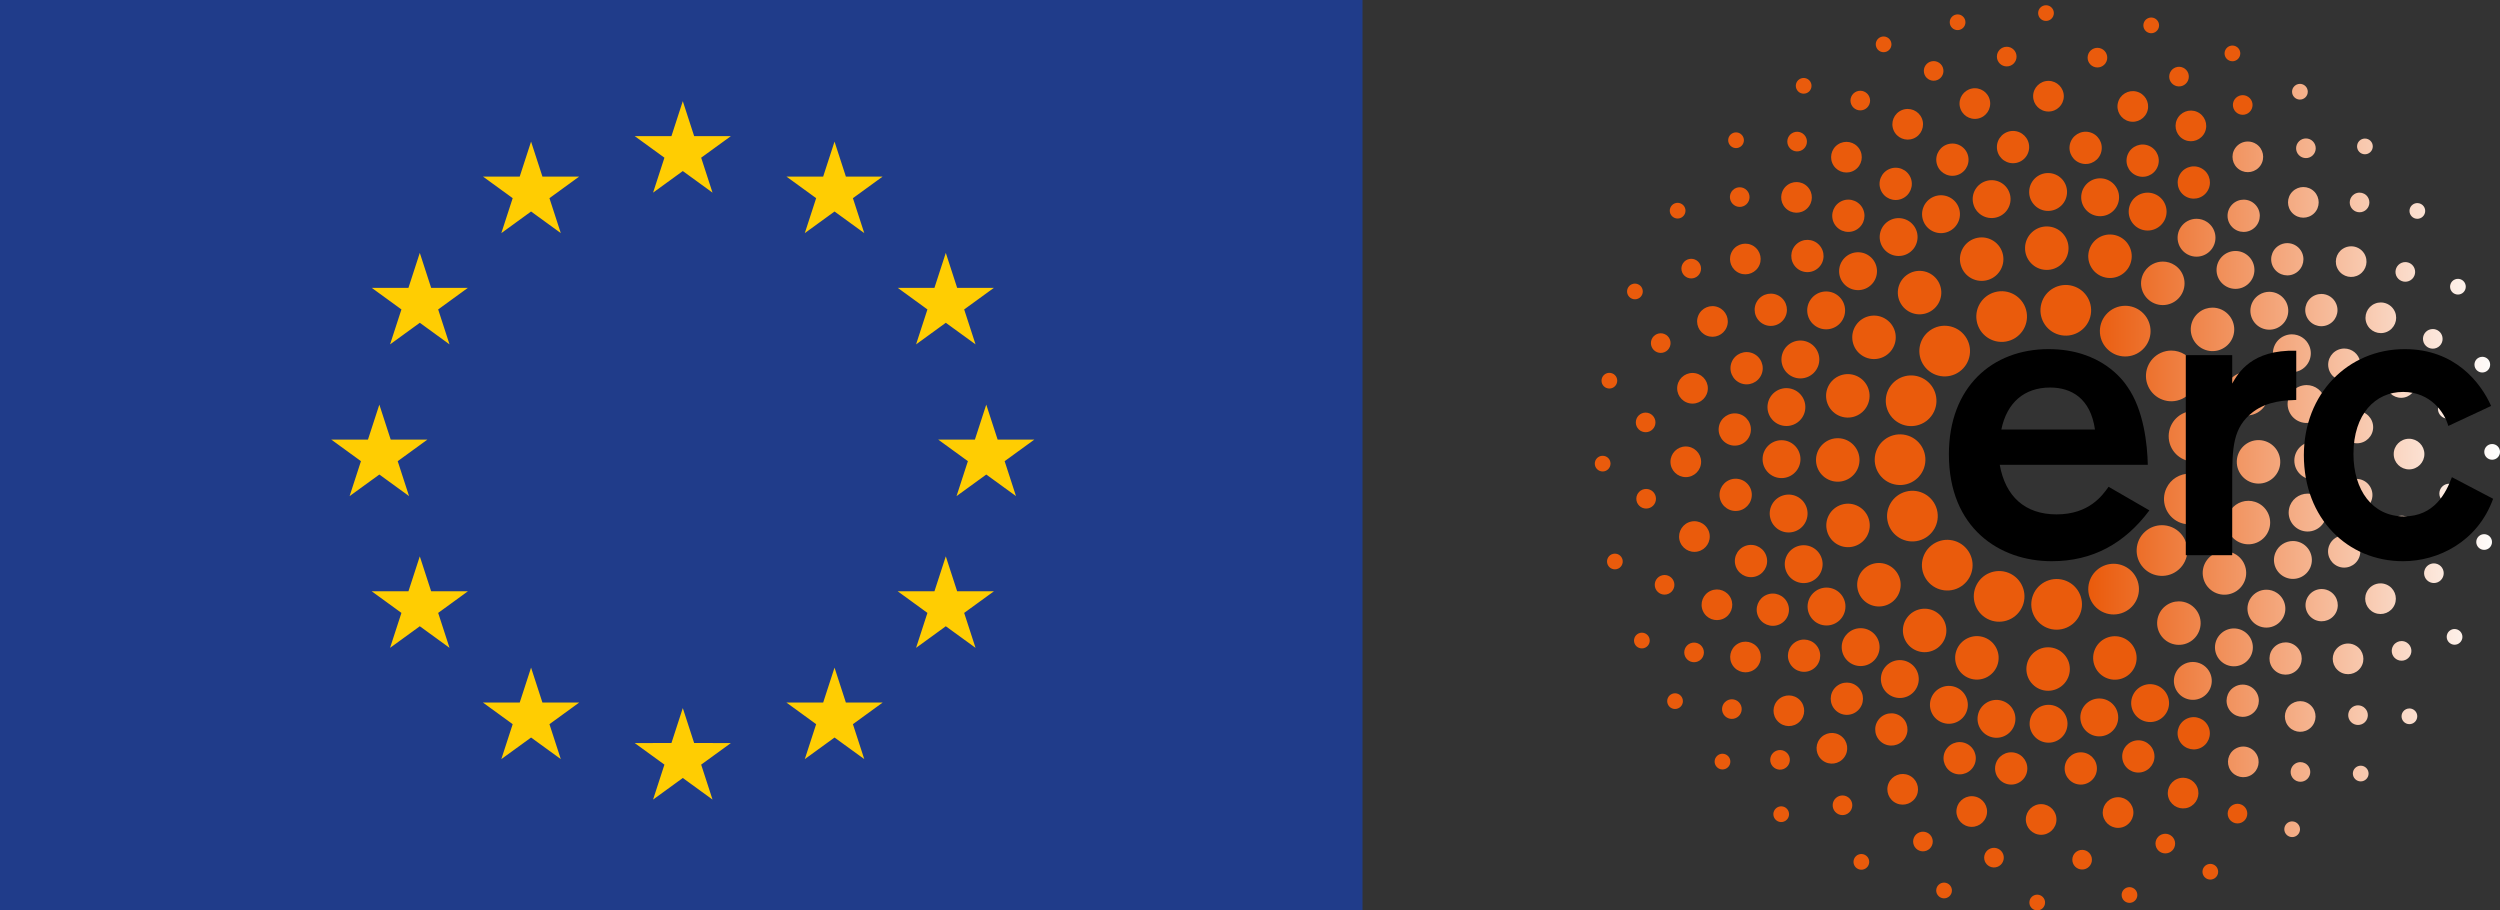 <?xml version="1.0" encoding="utf-8"?>
<!-- Generator: Adobe Illustrator 25.1.0, SVG Export Plug-In . SVG Version: 6.00 Build 0)  -->
<svg version="1.1" id="Layer_1" xmlns="http://www.w3.org/2000/svg" xmlns:xlink="http://www.w3.org/1999/xlink" x="0px" y="0px"
	 viewBox="0 0 624.981 227.591" style="enable-background:new 0 0 624.981 227.591;" xml:space="preserve">
<rect x="0" y="0" width="624.981" height="227.591" fill="#333333" stroke="none"/>
<style type="text/css">
	.Drop_x0020_Shadow{fill:none;}
	.Round_x0020_Corners_x0020_2_x0020_pt{fill:#FFFFFF;stroke:#000000;stroke-miterlimit:10;}
	.Live_x0020_Reflect_x0020_X{fill:none;}
	.Bevel_x0020_Soft{fill:url(#SVGID_1_);}
	.Dusk{fill:#FFFFFF;}
	.Foliage_GS{fill:#FFDD00;}
	.Pompadour_GS{fill-rule:evenodd;clip-rule:evenodd;fill:#51AEE2;}
	.st0{fill:#203C8A;}
	.st1{fill:#FFCD02;}
	.st2{clip-path:url(#SVGID_3_);fill:none;stroke:#EA5B0C;stroke-width:1.35;}
	.st3{clip-path:url(#SVGID_5_);fill:url(#SVGID_6_);}
	.st4{clip-path:url(#SVGID_8_);fill:#EA5B0C;}
	.st5{clip-path:url(#SVGID_8_);}
	.st6{clip-path:url(#SVGID_10_);}
	.st7{clip-path:url(#SVGID_12_);}
	.st8{clip-path:url(#SVGID_14_);}
	.st9{clip-path:url(#SVGID_16_);}
	.st10{clip-path:url(#SVGID_18_);}
	.st11{clip-path:url(#SVGID_20_);}
	.st12{clip-path:url(#SVGID_22_);fill:url(#SVGID_23_);}
	.st13{fill:#EA5B0C;}
	.st14{fill:none;stroke:#EA5B0C;stroke-width:1.35;}
	.st15{clip-path:url(#SVGID_25_);fill:url(#SVGID_26_);}
</style>
<linearGradient id="SVGID_1_" gradientUnits="userSpaceOnUse" x1="-72" y1="-560.166" x2="-71.293" y2="-559.458">
	<stop  offset="0" style="stop-color:#E6E6EB"/>
	<stop  offset="0.174" style="stop-color:#E2E2E6"/>
	<stop  offset="0.352" style="stop-color:#D5D4D8"/>
	<stop  offset="0.532" style="stop-color:#C0BFC2"/>
	<stop  offset="0.714" style="stop-color:#A4A2A4"/>
	<stop  offset="0.895" style="stop-color:#828282"/>
	<stop  offset="1" style="stop-color:#6B6E6E"/>
</linearGradient>
<g>
	<g>
		<rect class="st0" width="340.618" height="227.591"/>
		<polygon class="st1" points="236.442,139.085 239.28,147.819 248.468,147.819 241.035,153.221 243.877,161.959 
			236.442,156.559 229.011,161.959 231.849,153.221 224.419,147.819 233.604,147.819 		"/>
		<polygon class="st1" points="104.946,139.085 107.784,147.819 116.969,147.819 109.539,153.221 112.377,161.959 
			104.946,156.559 97.511,161.959 100.353,153.221 92.92,147.819 102.108,147.819 		"/>
		<polygon class="st1" points="104.946,63.218 107.784,71.957 116.969,71.957 109.539,77.358 112.377,86.093 
			104.946,80.692 97.511,86.093 100.353,77.358 92.92,71.957 102.108,71.957 		"/>
		<polygon class="st1" points="236.442,63.218 239.28,71.957 248.468,71.957 241.035,77.358 243.877,86.093 
			236.442,80.692 229.011,86.093 231.849,77.358 224.419,71.957 233.604,71.957 		"/>
		<polygon class="st1" points="132.763,166.902 135.601,175.636 144.786,175.636 137.356,181.038 140.194,189.772 
			132.763,184.376 125.329,189.772 128.167,181.038 120.736,175.636 129.925,175.636 		"/>
		<polygon class="st1" points="208.625,166.902 211.463,175.636 220.652,175.636 213.221,181.038 216.059,189.772 
			208.625,184.376 201.195,189.772 204.032,181.038 196.602,175.636 205.787,175.636 		"/>
		<polygon class="st1" points="132.763,35.401 135.601,44.141 144.786,44.141 137.356,49.541 140.194,58.276 
			132.763,52.875 125.329,58.276 128.167,49.541 120.736,44.141 129.925,44.141 		"/>
		<polygon class="st1" points="208.625,35.401 211.463,44.141 220.652,44.141 213.221,49.541 216.059,58.276 
			208.625,52.875 201.195,58.276 204.032,49.541 196.602,44.141 205.787,44.141 		"/>
		<polygon class="st1" points="246.556,101.154 249.398,109.889 258.584,109.889 251.153,115.289 253.991,124.025 
			246.556,118.628 239.127,124.025 241.964,115.289 234.534,109.889 243.718,109.889 		"/>
		<polygon class="st1" points="94.832,101.154 97.67,109.889 106.854,109.889 99.424,115.289 102.261,124.025 
			94.832,118.628 87.397,124.025 90.235,115.289 82.804,109.889 91.99,109.889 		"/>
		<polygon class="st1" points="170.694,177.015 173.532,185.75 182.72,185.755 175.287,191.151 
			178.125,199.89 170.694,194.489 163.264,199.89 166.101,191.151 158.668,185.755 167.856,185.75 		"/>
		<polygon class="st1" points="170.694,25.288 173.532,34.026 182.72,34.026 175.287,39.424 178.125,48.162 
			170.694,42.762 163.264,48.162 166.101,39.424 158.668,34.026 167.856,34.026 		"/>
	</g>
	<g>
		<g>
			<defs>
				<path id="SVGID_21_" d="M571.943,205.659c-0.902,0.594-1.16,1.815-0.561,2.722
					c0.594,0.905,1.81,1.161,2.71,0.567c0.921-0.595,1.165-1.811,0.569-2.717
					c-0.37-0.578-0.998-0.89-1.641-0.89C572.65,205.34,572.276,205.444,571.943,205.659
					 M588.78,191.984c-0.776,0.761-0.776,2.001-0.015,2.776c0.755,0.77,2.007,0.78,2.778,0.019
					c0.777-0.759,0.777-2.001,0.02-2.775c-0.382-0.391-0.89-0.587-1.399-0.587
					C589.666,191.417,589.165,191.606,588.78,191.984 M573.758,190.921
					c-1.14,0.743-1.458,2.263-0.719,3.401c0.738,1.136,2.259,1.456,3.395,0.716
					c1.135-0.74,1.458-2.26,0.718-3.393c-0.472-0.726-1.261-1.118-2.064-1.118
					C574.63,190.526,574.168,190.655,573.758,190.921 M558.737,187.232
					c-1.777,1.136-2.296,3.507-1.156,5.302c1.136,1.772,3.507,2.295,5.289,1.159
					c1.786-1.142,2.312-3.513,1.163-5.293c-0.731-1.146-1.972-1.771-3.237-1.771
					C560.09,186.628,559.375,186.824,558.737,187.232 M600.736,177.919
					c-0.631,0.885-0.43,2.111,0.447,2.746c0.882,0.629,2.113,0.431,2.745-0.449
					c0.63-0.88,0.436-2.111-0.448-2.739c-0.35-0.25-0.751-0.37-1.147-0.37
					C601.722,177.107,601.122,177.389,600.736,177.919 M587.77,177.028
					c-0.971,0.958-0.979,2.516-0.032,3.477c0.952,0.965,2.51,0.976,3.477,0.027
					c0.966-0.957,0.975-2.509,0.017-3.471c-0.477-0.49-1.11-0.735-1.744-0.735
					C588.87,176.325,588.249,176.56,587.77,177.028 M572.362,176.361
					c-1.517,1.477-1.549,3.9-0.079,5.425c1.475,1.513,3.903,1.55,5.422,0.084
					c1.521-1.479,1.556-3.904,0.08-5.425c-0.754-0.775-1.753-1.164-2.753-1.164
					C574.071,175.282,573.109,175.641,572.362,176.361 M558.465,171.794
					c-1.873,1.208-2.4,3.711-1.192,5.579c1.203,1.868,3.706,2.4,5.577,1.191
					c1.868-1.21,2.405-3.706,1.193-5.58c-0.776-1.191-2.07-1.841-3.392-1.841
					C559.9,171.143,559.142,171.353,558.465,171.794 M545.641,166.229
					c-2.211,1.408-2.849,4.336-1.44,6.539c1.411,2.206,4.341,2.847,6.545,1.444
					c2.2-1.414,2.843-4.343,1.436-6.548c-0.906-1.41-2.435-2.181-3.996-2.181
					C547.314,165.484,546.431,165.724,545.641,166.229 M583.821,162.569
					c-1.185,1.753-0.72,4.13,1.039,5.321c1.752,1.181,4.129,0.715,5.319-1.037
					c1.18-1.758,0.712-4.14-1.042-5.318c-0.657-0.447-1.4-0.659-2.139-0.659
					C585.768,160.875,584.558,161.469,583.821,162.569 M568.588,161.723
					c-1.609,1.547-1.656,4.103-0.108,5.707c1.551,1.599,4.104,1.645,5.705,0.099
					c1.602-1.547,1.646-4.1,0.099-5.705c-0.792-0.821-1.845-1.232-2.898-1.232
					C570.379,160.592,569.37,160.968,568.588,161.723 M598.346,161.326
					c-0.768,1.127-0.482,2.655,0.635,3.416c1.124,0.764,2.659,0.479,3.419-0.64
					c0.772-1.119,0.481-2.649-0.643-3.414c-0.422-0.291-0.904-0.43-1.38-0.43
					C599.593,160.258,598.823,160.632,598.346,161.326 M611.825,158.416
					c-0.44,0.993,0.015,2.153,1.005,2.593c0.987,0.445,2.143-0.008,2.585-0.996
					c0.445-0.995-0.008-2.153-0.998-2.594c-0.26-0.115-0.53-0.169-0.796-0.169
					C612.867,157.25,612.149,157.685,611.825,158.416 M555.133,158.473
					c-1.864,1.842-1.876,4.838-0.037,6.697c1.839,1.857,4.834,1.871,6.693,0.034
					c1.863-1.84,1.883-4.833,0.039-6.697c-0.926-0.936-2.147-1.404-3.367-1.405
					C557.258,157.102,556.054,157.559,555.133,158.473 M541.328,151.507
					c-2.35,1.86-2.756,5.281-0.892,7.637c1.864,2.355,5.287,2.753,7.638,0.894
					c2.358-1.863,2.754-5.28,0.896-7.638c-1.076-1.356-2.666-2.065-4.271-2.065
					C543.517,150.336,542.329,150.718,541.328,151.507 M562.678,149.482
					c-1.48,2.16-0.929,5.106,1.225,6.584c2.167,1.48,5.105,0.925,6.587-1.232
					c1.486-2.158,0.923-5.104-1.231-6.584c-0.819-0.56-1.75-0.829-2.671-0.829
					C565.077,147.42,563.594,148.142,562.678,149.482 M577.062,149.016
					c-1.255,1.845-0.774,4.351,1.072,5.605c1.835,1.25,4.342,0.768,5.603-1.074
					c1.246-1.841,0.767-4.349-1.072-5.601c-0.694-0.471-1.483-0.697-2.262-0.697
					C579.11,147.248,577.842,147.867,577.062,149.016 M591.587,148.163
					c-0.827,1.946,0.073,4.193,2.022,5.03c1.951,0.828,4.191-0.074,5.028-2.017
					c0.826-1.952-0.07-4.202-2.023-5.031c-0.491-0.21-1.003-0.31-1.506-0.31
					C593.621,145.834,592.204,146.706,591.587,148.163 M526.442,141.243
					c-3.333,1.076-5.162,4.646-4.086,7.979c1.073,3.328,4.645,5.157,7.967,4.085
					c3.337-1.074,5.166-4.646,4.095-7.971c-0.868-2.69-3.356-4.399-6.033-4.399
					C527.743,140.937,527.089,141.036,526.442,141.243 M606.188,142.363
					c-0.515,1.255,0.077,2.69,1.333,3.207c1.256,0.515,2.686-0.08,3.205-1.337
					c0.519-1.251-0.08-2.686-1.334-3.203c-0.306-0.127-0.624-0.187-0.937-0.187
					C607.49,140.843,606.577,141.415,606.188,142.363 M551.546,140.255
					c-1.645,2.513-0.942,5.884,1.566,7.531c2.514,1.643,5.884,0.94,7.528-1.574
					c1.645-2.509,0.946-5.874-1.565-7.522c-0.919-0.603-1.954-0.89-2.976-0.89
					C554.325,137.799,552.587,138.664,551.546,140.255 M568.834,138.179
					c-1.005,2.423,0.153,5.19,2.573,6.183c2.416,1.001,5.185-0.151,6.187-2.569
					c0.99-2.419-0.159-5.186-2.573-6.183c-0.592-0.244-1.205-0.359-1.808-0.359
					C571.35,135.25,569.588,136.354,568.834,138.179 M582.329,136.256
					c-0.889,2.04,0.054,4.418,2.096,5.308c2.034,0.887,4.413-0.051,5.302-2.094
					c0.884-2.042-0.043-4.422-2.09-5.306c-0.524-0.228-1.07-0.336-1.607-0.336
					C584.47,133.829,582.984,134.736,582.329,136.256 M619.082,135.122
					c-0.203,1.066,0.492,2.094,1.555,2.305c1.062,0.21,2.099-0.485,2.309-1.55
					c0.211-1.061-0.487-2.092-1.55-2.304c-0.128-0.024-0.256-0.037-0.379-0.037
					C620.096,133.536,619.272,134.187,619.082,135.122 M536.233,132.922
					c-2.596,2.345-2.801,6.356-0.458,8.953c2.342,2.598,6.35,2.806,8.945,0.46
					c2.605-2.347,2.807-6.353,0.466-8.944c-1.254-1.39-2.98-2.096-4.713-2.096
					C538.961,131.296,537.446,131.832,536.233,132.922 M596.626,131.969
					c-0.437,2.068,0.885,4.099,2.967,4.536c2.066,0.433,4.1-0.892,4.538-2.959
					c0.427-2.073-0.888-4.105-2.963-4.54c-0.266-0.055-0.532-0.082-0.794-0.082
					C598.595,128.923,597.007,130.159,596.626,131.969 M556.916,128.953
					c-0.926,2.855,0.628,5.924,3.49,6.851c2.854,0.93,5.92-0.632,6.849-3.485
					c0.932-2.858-0.634-5.924-3.486-6.853c-0.56-0.183-1.128-0.268-1.687-0.268
					C559.791,125.196,557.662,126.656,556.916,128.953 M572.248,127.178
					c-0.533,2.564,1.111,5.07,3.673,5.599c2.561,0.533,5.066-1.113,5.601-3.675
					c0.528-2.561-1.111-5.065-3.677-5.599c-0.324-0.068-0.647-0.1-0.966-0.1
					C574.681,123.403,572.707,124.942,572.248,127.178 M609.859,122.92
					c-0.261,1.337,0.617,2.619,1.955,2.874c1.329,0.257,2.612-0.619,2.868-1.947
					c0.26-1.333-0.617-2.619-1.95-2.874c-0.157-0.031-0.315-0.045-0.47-0.045
					C611.111,120.927,610.087,121.746,609.859,122.92 M585.131,122.847
					c-0.503,2.171,0.862,4.333,3.036,4.831c2.167,0.496,4.327-0.865,4.825-3.033
					c0.496-2.17-0.861-4.334-3.032-4.829c-0.304-0.071-0.609-0.104-0.909-0.104
					C587.214,119.712,585.558,120.976,585.131,122.847 M541.586,122.051
					c-1.493,3.164-0.124,6.941,3.032,8.431c3.172,1.487,6.944,0.131,8.43-3.038
					c1.488-3.168,0.132-6.945-3.037-8.429c-0.871-0.41-1.789-0.604-2.692-0.604
					C544.94,118.411,542.66,119.757,541.586,122.051 M622.997,111.003
					c-1.089,0.009-1.954,0.899-1.95,1.982c0.013,1.087,0.903,1.956,1.989,1.944
					c1.088-0.012,1.961-0.901,1.945-1.983c-0.008-1.078-0.889-1.943-1.961-1.943
					C623.012,111.003,623.004,111.003,622.997,111.003 M578.293,110.409c-2.594,0-4.708,2.097-4.727,4.695
					c-0.019,2.619,2.082,4.751,4.693,4.776c2.622,0.021,4.757-2.084,4.782-4.701
					c0.017-2.616-2.088-4.752-4.709-4.77C578.32,110.409,578.307,110.409,578.293,110.409
					 M559.181,115.338c-0.064,3.002,2.308,5.491,5.315,5.555c2.999,0.07,5.487-2.312,5.549-5.31
					c0.074-3.002-2.312-5.489-5.307-5.559c-0.042-0.001-0.084-0.001-0.125-0.001
					C561.667,110.021,559.247,112.378,559.181,115.338 M602.215,109.685
					c-2.12,0.014-3.826,1.739-3.804,3.856c0.003,2.117,1.738,3.819,3.856,3.806
					c2.121-0.018,3.824-1.741,3.811-3.858c-0.015-2.108-1.731-3.804-3.836-3.804
					C602.233,109.685,602.225,109.685,602.215,109.685 M589.241,102.751
					c-2.212,0-4.029,1.786-4.04,4.006c-0.019,2.228,1.777,4.049,4.008,4.063
					c2.227,0.017,4.043-1.776,4.062-4.004c0.011-2.226-1.777-4.044-4.008-4.065
					C589.256,102.751,589.249,102.751,589.241,102.751 M548.484,102.725c-3.473,0-6.301,2.79-6.333,6.27
					c-0.034,3.499,2.771,6.364,6.27,6.399c3.499,0.033,6.369-2.77,6.4-6.27
					c0.034-3.5-2.771-6.368-6.269-6.399C548.529,102.725,548.506,102.725,548.484,102.725
					 M611.868,99.753c-1.353,0.026-2.433,1.149-2.4,2.506c0.023,1.356,1.15,2.43,2.506,2.404
					c1.353-0.027,2.425-1.151,2.405-2.506c-0.033-1.338-1.13-2.404-2.459-2.405
					C611.903,99.752,611.885,99.753,611.868,99.753 M575.554,96.39c-2.549,0.588-4.142,3.138-3.544,5.684
					c0.593,2.548,3.134,4.133,5.688,3.542c2.541-0.596,4.124-3.138,3.531-5.685
					c-0.506-2.186-2.446-3.666-4.598-3.666C576.277,96.266,575.916,96.307,575.554,96.39
					 M559.996,93.253c-2.86,0.922-4.423,3.986-3.497,6.841c0.918,2.857,3.976,4.426,6.834,3.504
					c2.858-0.922,4.427-3.986,3.511-6.842c-0.747-2.302-2.877-3.768-5.173-3.768
					C561.118,92.988,560.554,93.073,559.996,93.253 M599.472,91.864
					c-2.07,0.436-3.398,2.466-2.965,4.537c0.432,2.071,2.463,3.397,4.544,2.968
					c2.062-0.439,3.391-2.466,2.962-4.535c-0.377-1.809-1.976-3.051-3.752-3.052
					C600.001,91.782,599.737,91.809,599.472,91.864 M620.151,89.241
					c-1.069,0.222-1.739,1.26-1.512,2.327c0.218,1.06,1.259,1.738,2.322,1.512
					c1.061-0.225,1.738-1.263,1.517-2.325c-0.189-0.923-1.008-1.558-1.916-1.558
					C620.426,89.196,620.288,89.211,620.151,89.241 M540.169,88.219
					c-3.178,1.46-4.578,5.22-3.124,8.398c1.462,3.183,5.223,4.582,8.403,3.122
					c3.181-1.457,4.576-5.218,3.114-8.397c-1.068-2.329-3.363-3.702-5.761-3.702
					C541.919,87.64,541.024,87.826,540.169,88.219 M585.267,87.207c-2.184,0.437-3.601,2.562-3.164,4.744
					c0.433,2.188,2.559,3.603,4.743,3.165c2.186-0.433,3.601-2.561,3.165-4.748
					c-0.384-1.912-2.069-3.239-3.951-3.239C585.8,87.129,585.533,87.154,585.267,87.207 M571.069,83.97
					c-2.396,1.037-3.51,3.819-2.469,6.221c1.035,2.403,3.816,3.51,6.225,2.478
					c2.396-1.038,3.507-3.823,2.472-6.223c-0.773-1.795-2.516-2.864-4.349-2.864
					C572.321,83.581,571.683,83.707,571.069,83.97 M607.69,82.306c-1.328,0.264-2.187,1.559-1.916,2.89
					c0.265,1.329,1.553,2.187,2.89,1.922c1.329-0.265,2.192-1.562,1.919-2.89
					c-0.23-1.169-1.255-1.972-2.4-1.972C608.021,82.256,607.855,82.273,607.69,82.306 M549.779,78.046
					c-2.372,1.837-2.809,5.247-0.965,7.623c1.835,2.376,5.254,2.809,7.628,0.968
					c2.374-1.833,2.798-5.248,0.962-7.624c-1.071-1.383-2.674-2.108-4.297-2.108
					C551.945,76.906,550.772,77.278,549.779,78.046 M526.455,78.686
					c-2.261,2.67-1.935,6.665,0.744,8.929c2.667,2.263,6.665,1.931,8.926-0.746
					c2.262-2.668,1.925-6.668-0.74-8.924c-1.193-1.009-2.649-1.502-4.095-1.502
					C529.49,76.444,527.706,77.206,526.455,78.686 M593.719,75.904
					c-1.962,0.813-2.877,3.059-2.07,5.008c0.806,1.957,3.056,2.882,5.016,2.068
					c1.946-0.814,2.873-3.053,2.067-5.007c-0.622-1.475-2.046-2.363-3.545-2.363
					C594.698,75.609,594.2,75.704,593.719,75.904 M578.805,73.783
					c-2.063,0.839-3.056,3.195-2.214,5.258c0.842,2.06,3.192,3.053,5.255,2.209
					c2.065-0.835,3.058-3.188,2.207-5.254c-0.635-1.564-2.137-2.513-3.728-2.513
					C579.819,73.483,579.304,73.579,578.805,73.783 M564.738,73.713c-2.201,1.428-2.82,4.361-1.394,6.555
					c1.424,2.189,4.359,2.813,6.547,1.388c2.193-1.428,2.817-4.355,1.399-6.55
					c-0.912-1.397-2.432-2.158-3.981-2.158C566.425,72.949,565.532,73.197,564.738,73.713
					 M613.712,69.855c-1.003,0.414-1.473,1.563-1.066,2.566c0.414,1.003,1.56,1.478,2.566,1.067
					c1.001-0.415,1.48-1.566,1.064-2.565c-0.312-0.759-1.042-1.217-1.814-1.217
					C614.211,69.706,613.958,69.755,613.712,69.855 M600.403,65.692
					c-1.255,0.5-1.875,1.929-1.38,3.191c0.507,1.26,1.936,1.877,3.197,1.373
					c1.26-0.498,1.872-1.927,1.372-3.187c-0.381-0.965-1.305-1.55-2.283-1.55
					C601.007,65.519,600.7,65.575,600.403,65.692 M536.166,67.815
					c-1.674,2.49-1.003,5.867,1.496,7.536c2.488,1.668,5.869,0.998,7.543-1.499
					c1.667-2.496,0.997-5.871-1.498-7.543c-0.928-0.62-1.977-0.917-3.014-0.917
					C538.94,65.393,537.219,66.243,536.166,67.815 M555.497,64.138
					c-1.842,1.854-1.842,4.854,0.017,6.698c1.855,1.845,4.858,1.84,6.693-0.015
					c1.85-1.857,1.844-4.853-0.014-6.698c-0.923-0.92-2.132-1.38-3.339-1.38
					C557.638,62.743,556.421,63.207,555.497,64.138 M585.709,62.176
					c-1.786,1.146-2.303,3.517-1.159,5.296c1.138,1.783,3.513,2.301,5.298,1.154
					c1.776-1.142,2.294-3.505,1.164-5.288c-0.734-1.143-1.976-1.766-3.241-1.766
					C587.064,61.573,586.348,61.767,585.709,62.176 M569.591,61.446
					c-1.858,1.224-2.375,3.729-1.15,5.587c1.227,1.859,3.725,2.376,5.589,1.149
					c1.859-1.227,2.374-3.729,1.145-5.589c-0.773-1.174-2.061-1.814-3.372-1.814
					C571.041,60.778,570.272,60.994,569.591,61.446 M545.192,56.783
					c-1.465,2.169-0.893,5.114,1.275,6.574c2.167,1.464,5.114,0.886,6.576-1.281
					c1.462-2.171,0.884-5.109-1.283-6.574c-0.812-0.546-1.732-0.808-2.642-0.808
					C547.594,54.694,546.099,55.427,545.192,56.783 M603.229,51.098
					c-0.904,0.599-1.149,1.818-0.546,2.72c0.594,0.908,1.814,1.154,2.723,0.549
					c0.899-0.596,1.145-1.819,0.552-2.718c-0.378-0.571-1.003-0.881-1.641-0.881
					C603.943,50.769,603.565,50.876,603.229,51.098 M558.066,51.078
					c-1.585,1.571-1.598,4.122-0.03,5.705c1.568,1.586,4.113,1.598,5.703,0.027
					c1.583-1.563,1.594-4.119,0.027-5.699c-0.79-0.798-1.83-1.199-2.869-1.199
					C559.873,49.912,558.849,50.301,558.066,51.078 M588.515,48.562
					c-1.126,0.751-1.438,2.273-0.69,3.403c0.752,1.131,2.268,1.442,3.403,0.695
					c1.131-0.751,1.439-2.274,0.693-3.404c-0.473-0.715-1.256-1.101-2.052-1.101
					C589.402,48.154,588.931,48.286,588.515,48.562 M573.121,47.87c-1.508,1.489-1.511,3.916-0.029,5.415
					c1.495,1.507,3.916,1.514,5.431,0.025c1.498-1.489,1.507-3.915,0.019-5.421
					c-0.75-0.755-1.734-1.132-2.72-1.132C574.847,46.757,573.87,47.127,573.121,47.87
					 M558.756,37.075c-1.175,1.755-0.712,4.139,1.05,5.313c1.75,1.182,4.131,0.716,5.317-1.044
					c1.175-1.759,0.712-4.136-1.047-5.317c-0.658-0.439-1.401-0.651-2.135-0.651
					C560.706,35.375,559.495,35.971,558.756,37.075 M589.839,35.195
					c-0.774,0.757-0.788,2-0.035,2.779c0.759,0.777,2.003,0.793,2.781,0.036
					c0.778-0.758,0.794-2.001,0.041-2.781c-0.385-0.394-0.897-0.592-1.409-0.592
					C590.721,34.636,590.223,34.822,589.839,35.195 M574.748,35.314
					c-0.971,0.942-0.99,2.502-0.043,3.467c0.952,0.972,2.506,0.991,3.473,0.044
					c0.965-0.947,0.985-2.505,0.038-3.476c-0.478-0.492-1.113-0.74-1.75-0.74
					C575.847,34.61,575.226,34.844,574.748,35.314 M573.348,21.814
					c-0.619,0.89-0.398,2.112,0.497,2.732c0.892,0.618,2.114,0.398,2.733-0.497
					c0.619-0.888,0.397-2.112-0.494-2.732c-0.342-0.237-0.732-0.351-1.119-0.351
					C574.344,20.966,573.733,21.261,573.348,21.814"/>
			</defs>
			<clipPath id="SVGID_3_">
				<use xlink:href="#SVGID_21_"  style="overflow:visible;"/>
			</clipPath>
			
				<linearGradient id="SVGID_5_" gradientUnits="userSpaceOnUse" x1="-70.656" y1="32.186" x2="-69.6" y2="32.186" gradientTransform="matrix(97.176 0 0 -97.176 7388.395 3242.934)">
				<stop  offset="0" style="stop-color:#EA5B0C"/>
				<stop  offset="1" style="stop-color:#FFFFFF"/>
			</linearGradient>
			<rect x="521.28" y="20.966" style="clip-path:url(#SVGID_3_);fill:url(#SVGID_5_);" width="103.717" height="188.575"/>
		</g>
		<g>
			<path class="st13" d="M522.534,79.28c-0.936,3.371-4.441,5.341-7.808,4.396
				c-3.373-0.937-5.336-4.438-4.393-7.808c0.931-3.37,4.431-5.334,7.803-4.394
				C521.505,72.414,523.472,75.913,522.534,79.28"/>
			<path class="st13" d="M507.831,150.514c0.315-3.483,3.4-6.054,6.88-5.744
				c3.492,0.32,6.057,3.397,5.742,6.887c-0.313,3.48-3.393,6.05-6.88,5.736
				C510.086,157.081,507.518,153.994,507.831,150.514"/>
			<path class="st13" d="M494.165,146.137c1.628-3.097,5.467-4.279,8.563-2.651
				c3.091,1.639,4.277,5.467,2.642,8.563c-1.628,3.095-5.468,4.277-8.563,2.647
				C493.716,153.063,492.53,149.228,494.165,146.137"/>
			<path class="st13" d="M482.856,136.334c2.733-2.181,6.717-1.734,8.9,1.008
				c2.178,2.739,1.73,6.721-1.007,8.904c-2.735,2.182-6.723,1.722-8.906-1.012
				C479.659,142.499,480.114,138.511,482.856,136.334"/>
			<path class="st13" d="M476.448,122.908c3.377-0.912,6.857,1.093,7.764,4.471
				c0.9,3.384-1.099,6.855-4.488,7.762c-3.371,0.91-6.848-1.097-7.76-4.48
				C471.06,127.286,473.068,123.81,476.448,122.908"/>
			<path class="st13" d="M475.827,108.64c3.472,0.456,5.914,3.638,5.455,7.11
				c-0.457,3.468-3.64,5.91-7.111,5.445c-3.469-0.451-5.913-3.64-5.453-7.107
				C469.178,110.62,472.365,108.181,475.827,108.64"/>
			<path class="st13" d="M481.018,94.754c3.007,1.796,3.981,5.689,2.181,8.695
				c-1.802,2.996-5.692,3.974-8.69,2.168c-3.005-1.796-3.971-5.687-2.182-8.69
				C474.127,93.929,478.022,92.959,481.018,94.754"/>
			<path class="st13" d="M491.302,84.076c2.042,2.844,1.387,6.8-1.454,8.84
				c-2.849,2.039-6.802,1.391-8.84-1.458c-2.042-2.839-1.391-6.799,1.453-8.836
				C485.3,80.58,489.264,81.234,491.302,84.076"/>
			<path class="st13" d="M506.644,78.08c0.584,3.453-1.738,6.724-5.192,7.306
				c-3.453,0.581-6.717-1.743-7.301-5.195c-0.581-3.45,1.743-6.719,5.196-7.3
				C502.794,72.308,506.059,74.632,506.644,78.08"/>
			<path class="st13" d="M517.446,167.251c0,3.002-2.433,5.438-5.442,5.438
				c-2.996,0-5.424-2.435-5.424-5.438c0-2.998,2.428-5.434,5.424-5.434
				C515.013,161.818,517.446,164.253,517.446,167.251"/>
			<path class="st13" d="M533.86,162.767c0.949,2.851-0.586,5.925-3.433,6.876
				c-2.849,0.947-5.93-0.589-6.876-3.439c-0.952-2.846,0.584-5.925,3.433-6.875
				C529.835,158.38,532.912,159.915,533.86,162.767"/>
			<path class="st13" d="M506.247,61.872c0.093-3.003,2.599-5.356,5.601-5.262
				c3.009,0.093,5.36,2.605,5.267,5.607c-0.101,3.002-2.616,5.356-5.61,5.257
				C508.503,67.382,506.15,64.87,506.247,61.872"/>
			<path class="st13" d="M522.331,62.328c0.951-2.845,4.037-4.377,6.882-3.422
				c2.849,0.961,4.379,4.042,3.419,6.888c-0.956,2.845-4.037,4.377-6.88,3.42
				C522.9,68.256,521.375,65.176,522.331,62.328"/>
			<path class="st13" d="M490.211,66.39c-0.884-2.867,0.718-5.913,3.587-6.799
				c2.868-0.884,5.908,0.72,6.8,3.586c0.886,2.867-0.72,5.915-3.589,6.8
				C494.143,70.869,491.095,69.261,490.211,66.39"/>
			<path class="st13" d="M475.538,76.422c-1.812-2.397-1.335-5.806,1.066-7.615
				c2.394-1.807,5.8-1.333,7.611,1.06c1.81,2.395,1.335,5.807-1.068,7.615
				C480.755,79.293,477.347,78.819,475.538,76.422"/>
			<path class="st13" d="M460.151,104.091c-2.835-0.995-4.331-4.09-3.341-6.925
				c0.995-2.837,4.092-4.327,6.93-3.339c2.834,0.995,4.327,4.095,3.333,6.929
				C466.081,103.589,462.983,105.081,460.151,104.091"/>
			<path class="st13" d="M465.407,88.811c-2.474-1.695-3.102-5.081-1.402-7.559
				c1.7-2.473,5.086-3.103,7.558-1.401c2.48,1.698,3.106,5.086,1.404,7.56
				C471.267,89.885,467.883,90.512,465.407,88.811"/>
			<path class="st13" d="M459.225,120.419c-3-0.112-5.345-2.632-5.235-5.632
				c0.113-2.998,2.632-5.345,5.63-5.236c3,0.108,5.341,2.629,5.241,5.629
				C464.754,118.178,462.232,120.524,459.225,120.419"/>
			<path class="st13" d="M463.526,136.57c-2.882,0.846-5.906-0.801-6.744-3.684
				c-0.85-2.88,0.802-5.901,3.679-6.749c2.877-0.846,5.901,0.805,6.744,3.687
				C468.051,132.704,466.41,135.721,463.526,136.57"/>
			<path class="st13" d="M472.934,150.568c-2.429,1.773-5.827,1.248-7.605-1.171
				c-1.769-2.423-1.247-5.825,1.173-7.601c2.422-1.777,5.823-1.254,7.601,1.171
				C475.875,145.387,475.357,148.79,472.934,150.568"/>
			<path class="st13" d="M499.317,166.328c-1.037,2.819-4.157,4.273-6.978,3.237
				c-2.814-1.031-4.269-4.151-3.235-6.972c1.033-2.818,4.154-4.269,6.976-3.236
				C498.897,160.387,500.346,163.509,499.317,166.328"/>
			<path class="st13" d="M485.584,160.748c-1.738,2.45-5.131,3.031-7.582,1.296
				c-2.444-1.738-3.03-5.13-1.294-7.578c1.734-2.45,5.124-3.031,7.582-1.293
				C486.734,154.903,487.314,158.298,485.584,160.748"/>
			<path class="st13" d="M516.745,47.993c0,2.617-2.115,4.737-4.741,4.737
				c-2.607,0-4.728-2.12-4.728-4.737c0-2.615,2.121-4.735,4.728-4.735
				C514.629,43.257,516.745,45.378,516.745,47.993"/>
			<path class="st13" d="M529.662,50.242c-0.513,2.564-3.009,4.228-5.569,3.714
				c-2.563-0.508-4.23-3.005-3.716-5.568c0.511-2.567,3.007-4.232,5.575-3.718
				C528.512,45.183,530.173,47.676,529.662,50.242"/>
			<path class="st13" d="M541.286,54.671c-0.981,2.425-3.742,3.598-6.167,2.617
				c-2.429-0.98-3.594-3.74-2.618-6.164c0.977-2.426,3.733-3.594,6.161-2.618
				C541.091,49.485,542.26,52.247,541.286,54.671"/>
			<path class="st13" d="M445.333,110.049c2.616-0.021,4.747,2.084,4.771,4.703
				c0.015,2.613-2.092,4.748-4.701,4.769c-2.62,0.017-4.749-2.086-4.77-4.699
				C440.613,112.203,442.715,110.071,445.333,110.049"/>
			<path class="st13" d="M447.481,97.116c2.568,0.495,4.249,2.976,3.762,5.543
				c-0.496,2.568-2.979,4.25-5.543,3.754c-2.573-0.492-4.249-2.972-3.758-5.54
				C442.43,98.304,444.907,96.623,447.481,97.116"/>
			<path class="st13" d="M451.827,85.462c2.429,0.961,3.617,3.713,2.659,6.144
				c-0.964,2.433-3.716,3.624-6.144,2.662c-2.431-0.96-3.623-3.71-2.662-6.142
				C446.64,85.694,449.392,84.503,451.827,85.462"/>
			<path class="st13" d="M459.143,73.65c2.177,1.447,2.771,4.383,1.331,6.562
				c-1.447,2.181-4.383,2.776-6.566,1.329c-2.178-1.442-2.775-4.38-1.329-6.558
				C454.021,72.802,456.956,72.207,459.143,73.65"/>
			<path class="st13" d="M467.82,64.418c1.864,1.832,1.891,4.832,0.062,6.696
				c-1.835,1.868-4.829,1.896-6.697,0.068c-1.87-1.834-1.898-4.832-0.065-6.7
				C462.952,62.615,465.95,62.583,467.82,64.418"/>
			<path class="st13" d="M478.594,56.651c1.438,2.185,0.843,5.121-1.339,6.562
				c-2.183,1.439-5.119,0.84-6.561-1.34c-1.438-2.184-0.846-5.121,1.341-6.562
				C474.214,53.871,477.149,54.47,478.594,56.651"/>
			<path class="st13" d="M489.573,51.641c1.053,2.395-0.043,5.189-2.433,6.241
				c-2.39,1.054-5.185-0.032-6.237-2.427c-1.053-2.393,0.036-5.189,2.422-6.241
				C485.716,48.161,488.511,49.246,489.573,51.641"/>
			<path class="st13" d="M502.494,48.673c0.61,2.543-0.956,5.099-3.499,5.708
				c-2.547,0.613-5.097-0.955-5.705-3.497c-0.617-2.542,0.952-5.1,3.492-5.708
				C499.337,44.566,501.882,46.129,502.494,48.673"/>
			<path class="st13" d="M507.388,180.967c-0.019-2.616,2.086-4.751,4.706-4.767
				c2.613-0.023,4.744,2.084,4.767,4.699c0.015,2.618-2.09,4.751-4.704,4.768
				C509.545,185.686,507.409,183.576,507.388,180.967"/>
			<path class="st13" d="M494.451,178.808c0.496-2.566,2.988-4.246,5.552-3.753
				c2.564,0.494,4.251,2.977,3.752,5.543c-0.493,2.569-2.974,4.25-5.547,3.755
				C495.644,183.859,493.963,181.374,494.451,178.808"/>
			<path class="st13" d="M482.804,174.461c0.966-2.431,3.716-3.623,6.147-2.661
				c2.432,0.964,3.626,3.714,2.663,6.149c-0.964,2.431-3.721,3.622-6.145,2.656
				C483.04,179.645,481.842,176.892,482.804,174.461"/>
			<path class="st13" d="M470.993,167.141c1.454-2.185,4.385-2.776,6.568-1.331
				c2.181,1.447,2.771,4.385,1.326,6.564c-1.438,2.183-4.379,2.775-6.561,1.326
				C470.143,172.255,469.555,169.318,470.993,167.141"/>
			<path class="st13" d="M461.77,158.46c1.825-1.866,4.823-1.896,6.69-0.064
				c1.87,1.831,1.895,4.832,0.065,6.697c-1.831,1.864-4.829,1.898-6.693,0.064
				C459.962,163.321,459.935,160.326,461.77,158.46"/>
			<path class="st13" d="M454.01,147.679c2.179-1.443,5.122-0.843,6.561,1.341
				c1.438,2.181,0.836,5.119-1.347,6.564c-2.187,1.438-5.122,0.84-6.558-1.35
				C451.223,152.054,451.827,149.122,454.01,147.679"/>
			<path class="st13" d="M449.002,136.701c2.396-1.05,5.192,0.039,6.236,2.433
				c1.06,2.394-0.031,5.187-2.429,6.237c-2.388,1.053-5.179-0.036-6.229-2.431
				C445.521,140.547,446.607,137.754,449.002,136.701"/>
			<path class="st13" d="M446.042,123.773c2.541-0.613,5.099,0.958,5.707,3.499
				c0.608,2.545-0.96,5.101-3.505,5.709c-2.541,0.613-5.095-0.956-5.699-3.501
				C441.933,126.932,443.497,124.385,446.042,123.773"/>
			<path class="st13" d="M533.152,177.613c-1.018-2.409,0.112-5.187,2.526-6.206
				c2.409-1.016,5.178,0.116,6.196,2.524c1.022,2.407-0.112,5.186-2.517,6.206
				C536.953,181.15,534.176,180.02,533.152,177.613"/>
			<path class="st13" d="M520.187,180.386c-0.578-2.554,1.029-5.084,3.582-5.655
				c2.547-0.576,5.082,1.033,5.651,3.586c0.579,2.55-1.029,5.08-3.582,5.654
				C523.289,184.543,520.763,182.94,520.187,180.386"/>
			<path class="st13" d="M507.276,36.768c0,2.228-1.801,4.036-4.033,4.036c-2.235,0-4.035-1.808-4.035-4.036
				c0-2.226,1.801-4.034,4.035-4.034C505.475,32.734,507.276,34.542,507.276,36.768"/>
			<path class="st13" d="M525.316,37.895c-0.507,2.168-2.681,3.511-4.849,2.992
				c-2.172-0.511-3.514-2.682-3.002-4.851c0.52-2.17,2.694-3.508,4.865-2.998
				C524.495,33.555,525.834,35.729,525.316,37.895"/>
			<path class="st13" d="M539.325,41.811c-0.9,2.032-3.289,2.946-5.321,2.036
				c-2.034-0.908-2.946-3.296-2.042-5.329c0.911-2.032,3.297-2.944,5.333-2.035
				C539.325,37.39,540.242,39.774,539.325,41.811"/>
			<path class="st13" d="M551.764,47.896c-1.252,1.843-3.762,2.317-5.606,1.065
				c-1.835-1.256-2.31-3.764-1.053-5.606c1.249-1.84,3.762-2.318,5.601-1.062
				C552.556,43.548,553.02,46.059,551.764,47.896"/>
			<path class="st13" d="M544.679,184.838c-0.844-2.069,0.151-4.422,2.208-5.262
				c2.062-0.842,4.422,0.155,5.263,2.217c0.841,2.065-0.151,4.418-2.214,5.263
				C547.871,187.888,545.525,186.893,544.679,184.838"/>
			<path class="st13" d="M530.609,189.885c-0.429-2.187,0.994-4.31,3.181-4.739
				c2.187-0.434,4.304,0.992,4.737,3.181c0.43,2.183-0.994,4.304-3.181,4.734
				C533.154,193.492,531.038,192.07,530.609,189.885"/>
			<path class="st13" d="M516.145,192.131c-0.004-2.23,1.792-4.044,4.014-4.057
				c2.235-0.015,4.042,1.784,4.054,4.01c0.02,2.23-1.786,4.045-4.011,4.06
				C517.976,196.155,516.164,194.357,516.145,192.131"/>
			<path class="st13" d="M498.845,191.24c0.492-2.179,2.64-3.557,4.815-3.071
				c2.173,0.478,3.543,2.634,3.063,4.809c-0.475,2.174-2.634,3.546-4.81,3.067
				C499.743,195.567,498.366,193.412,498.845,191.24"/>
			<path class="st13" d="M486.16,188.037c0.846-2.066,3.192-3.065,5.258-2.222
				c2.063,0.835,3.061,3.19,2.222,5.255c-0.837,2.064-3.197,3.058-5.261,2.221
				C486.324,192.448,485.323,190.098,486.16,188.037"/>
			<path class="st13" d="M469.548,180.002c1.298-1.809,3.826-2.222,5.627-0.923
				c1.814,1.3,2.226,3.824,0.926,5.631c-1.303,1.812-3.825,2.22-5.634,0.924
				C468.659,184.331,468.245,181.811,469.548,180.002"/>
			<path class="st13" d="M458.878,171.793c1.596-1.558,4.147-1.531,5.711,0.064
				c1.556,1.593,1.521,4.148-0.071,5.701c-1.595,1.562-4.148,1.529-5.703-0.06
				C457.258,175.903,457.289,173.351,458.878,171.793"/>
			<path class="st13" d="M448.79,160.543c1.864-1.214,4.37-0.697,5.582,1.169
				c1.227,1.863,0.71,4.363-1.159,5.579c-1.87,1.225-4.366,0.701-5.585-1.16
				C446.404,164.264,446.924,161.77,448.79,160.543"/>
			<path class="st13" d="M441.614,148.708c2.053-0.871,4.428,0.084,5.289,2.135
				c0.882,2.051-0.08,4.42-2.131,5.291c-2.053,0.869-4.418-0.091-5.291-2.138
				C438.61,151.946,439.572,149.582,441.614,148.708"/>
			<path class="st13" d="M436.813,136.326c2.165-0.509,4.346,0.836,4.848,3.005
				c0.513,2.17-0.83,4.342-3.007,4.848c-2.17,0.511-4.337-0.839-4.848-3.002
				C433.3,139.007,434.641,136.835,436.813,136.326"/>
			<path class="st13" d="M433.845,119.675c2.239-0.031,4.07,1.753,4.093,3.981
				c0.026,2.226-1.753,4.055-3.984,4.085c-2.23,0.029-4.054-1.757-4.093-3.981
				C429.847,121.533,431.624,119.706,433.845,119.675"/>
			<path class="st13" d="M434.467,103.415c2.185,0.439,3.609,2.561,3.168,4.746
				c-0.437,2.185-2.564,3.603-4.747,3.168c-2.181-0.434-3.598-2.561-3.166-4.744
				C430.155,104.402,432.279,102.985,434.467,103.415"/>
			<path class="st13" d="M438.2,88.33c2.051,0.862,3.021,3.227,2.159,5.281
				c-0.861,2.054-3.22,3.024-5.277,2.16c-2.054-0.862-3.024-3.223-2.164-5.283
				C433.778,88.437,436.143,87.472,438.2,88.33"/>
			<path class="st13" d="M444.96,74.109c1.842,1.26,2.31,3.769,1.055,5.609
				c-1.258,1.839-3.768,2.315-5.608,1.055c-1.835-1.258-2.313-3.767-1.057-5.611
				C440.609,73.327,443.12,72.858,444.96,74.109"/>
			<path class="st13" d="M454.75,61.207c1.548,1.615,1.494,4.169-0.12,5.705
				c-1.609,1.54-4.163,1.483-5.703-0.125c-1.538-1.616-1.48-4.168,0.129-5.709
				C450.665,59.543,453.214,59.601,454.75,61.207"/>
			<path class="st13" d="M465.45,51.733c1.217,1.866,0.695,4.368-1.173,5.585
				c-1.85,1.219-4.357,0.697-5.582-1.166c-1.213-1.869-0.685-4.37,1.171-5.592
				C461.731,49.345,464.227,49.87,465.45,51.733"/>
			<path class="st13" d="M477.632,44.405c0.859,2.063-0.11,4.424-2.172,5.28
				c-2.049,0.861-4.414-0.107-5.273-2.164c-0.865-2.056,0.11-4.419,2.163-5.279
				C474.406,41.383,476.767,42.353,477.632,44.405"/>
			<path class="st13" d="M492.042,39.123c0.442,2.189-0.973,4.317-3.164,4.751
				c-2.177,0.444-4.312-0.971-4.747-3.159c-0.438-2.183,0.981-4.309,3.164-4.751
				C489.478,35.527,491.602,36.942,492.042,39.123"/>
			<path class="st13" d="M497.46,25.131c0.414,2.082-0.927,4.101-3.009,4.517
				c-2.069,0.414-4.089-0.929-4.511-3c-0.416-2.076,0.933-4.098,3.007-4.516
				C495.021,21.717,497.04,23.059,497.46,25.131"/>
			<path class="st13" d="M515.938,24.076c-0.019,2.122-1.747,3.826-3.859,3.807
				c-2.122-0.013-3.828-1.738-3.813-3.854c0.014-2.123,1.748-3.822,3.859-3.812
				C514.243,20.235,515.945,21.961,515.938,24.076"/>
			<path class="st13" d="M536.905,27.526c-0.511,2.058-2.593,3.314-4.639,2.805
				c-2.053-0.507-3.313-2.583-2.802-4.637c0.507-2.057,2.584-3.309,4.639-2.806
				C536.156,23.398,537.408,25.476,536.905,27.526"/>
			<path class="st13" d="M551.223,33.005c-0.85,1.945-3.11,2.831-5.047,1.982
				c-1.939-0.846-2.83-3.108-1.982-5.046c0.85-1.942,3.108-2.828,5.045-1.98
				C551.183,28.811,552.063,31.066,551.223,33.005"/>
			<path class="st13" d="M542.203,199.695c-0.788-1.97,0.168-4.201,2.125-4.987
				c1.971-0.787,4.201,0.169,4.989,2.135c0.783,1.967-0.169,4.195-2.131,4.985
				C545.22,202.608,542.995,201.656,542.203,199.695"/>
			<path class="st13" d="M525.737,203.87c-0.401-2.086,0.946-4.098,3.028-4.503
				c2.079-0.403,4.09,0.948,4.5,3.024c0.406,2.084-0.952,4.093-3.029,4.501
				C528.162,207.295,526.151,205.943,525.737,203.87"/>
			<path class="st13" d="M506.442,204.783c0.043-2.123,1.796-3.801,3.906-3.755
				c2.124,0.041,3.796,1.797,3.75,3.913c-0.043,2.116-1.79,3.794-3.905,3.753
				C508.078,208.642,506.396,206.897,506.442,204.783"/>
			<path class="st13" d="M489.173,202.061c0.457-2.071,2.491-3.377,4.561-2.933
				c2.067,0.45,3.383,2.488,2.932,4.557c-0.453,2.075-2.491,3.384-4.557,2.934
				C490.043,206.166,488.729,204.125,489.173,202.061"/>
			<path class="st13" d="M472.147,195.778c0.865-1.941,3.119-2.819,5.06-1.965
				c1.933,0.854,2.811,3.115,1.961,5.051c-0.861,1.94-3.119,2.818-5.055,1.963
				C472.175,199.971,471.297,197.713,472.147,195.778"/>
			<path class="st13" d="M454.892,184.776c1.266-1.699,3.667-2.047,5.366-0.78
				c1.696,1.268,2.034,3.669,0.764,5.364c-1.261,1.699-3.659,2.045-5.36,0.778
				C453.971,188.871,453.624,186.468,454.892,184.776"/>
			<path class="st13" d="M444.522,174.938c1.529-1.475,3.954-1.44,5.431,0.073
				c1.468,1.514,1.44,3.948-0.078,5.421c-1.525,1.473-3.944,1.44-5.422-0.084
				C442.98,178.834,443.009,176.409,444.522,174.938"/>
			<path class="st13" d="M434.264,161.039c1.773-1.159,4.149-0.662,5.308,1.103
				c1.159,1.772,0.662,4.147-1.111,5.308c-1.768,1.163-4.143,0.662-5.306-1.111
				C431.999,164.57,432.497,162.2,434.264,161.039"/>
			<path class="st13" d="M427.672,147.688c1.943-0.854,4.202,0.022,5.058,1.961
				c0.85,1.935-0.023,4.199-1.966,5.049c-1.941,0.849-4.196-0.02-5.054-1.963
				C424.862,150.796,425.738,148.536,427.672,147.688"/>
			<path class="st13" d="M422.763,130.388c2.077-0.449,4.12,0.856,4.577,2.922
				c0.448,2.067-0.861,4.111-2.927,4.564c-2.074,0.453-4.113-0.854-4.572-2.926
				C419.401,132.883,420.701,130.841,422.763,130.388"/>
			<path class="st13" d="M421.396,111.614c2.121-0.009,3.848,1.686,3.869,3.803
				c0.017,2.113-1.687,3.845-3.803,3.861c-2.122,0.013-3.847-1.688-3.862-3.805
				C417.586,113.36,419.287,111.632,421.396,111.614"/>
			<path class="st13" d="M423.863,93.311c2.077,0.417,3.423,2.433,3.013,4.507
				c-0.418,2.074-2.437,3.424-4.514,3.007c-2.082-0.413-3.424-2.429-3.01-4.511
				C419.77,94.245,421.788,92.9,423.863,93.311"/>
			<path class="st13" d="M429.557,76.818c1.961,0.809,2.897,3.043,2.094,4.997
				c-0.807,1.958-3.05,2.895-5.002,2.088c-1.964-0.808-2.897-3.045-2.096-5.005
				C425.367,76.946,427.606,76.01,429.557,76.818"/>
			<path class="st13" d="M438.437,61.55c1.757,1.178,2.249,3.552,1.08,5.316
				c-1.169,1.76-3.552,2.245-5.314,1.072c-1.769-1.171-2.247-3.544-1.074-5.314
				C434.298,60.864,436.676,60.386,438.437,61.55"/>
			<path class="st13" d="M451.881,46.694c1.467,1.537,1.413,3.955-0.112,5.42
				c-1.531,1.465-3.956,1.412-5.419-0.12c-1.466-1.531-1.414-3.951,0.121-5.421
				C447.999,45.115,450.42,45.167,451.881,46.694"/>
			<path class="st13" d="M464.792,37.174c1.165,1.774,0.691,4.143-1.068,5.316
				c-1.771,1.171-4.156,0.686-5.321-1.077c-1.169-1.765-0.691-4.142,1.076-5.313
				C461.253,34.935,463.619,35.415,464.792,37.174"/>
			<path class="st13" d="M480.451,29.6c0.811,1.963-0.114,4.198-2.067,5.013
				c-1.954,0.808-4.201-0.121-5.01-2.072c-0.813-1.961,0.11-4.198,2.075-5.015
				C477.401,26.724,479.644,27.652,480.451,29.6"/>
			<path class="st13" d="M504.123,14.145c0,1.36-1.1,2.458-2.457,2.458
				c-1.359,0-2.46-1.097-2.46-2.458c0-1.353,1.1-2.455,2.46-2.455
				C503.022,11.69,504.123,12.792,504.123,14.145"/>
			<path class="st13" d="M513.447,3.273c0,1.086-0.88,1.963-1.96,1.963c-1.088,0-1.97-0.878-1.97-1.963
				c0-1.086,0.882-1.964,1.97-1.964C512.567,1.309,513.447,2.188,513.447,3.273"/>
			<path class="st13" d="M539.696,6.806c-0.261,1.055-1.314,1.699-2.375,1.446
				c-1.054-0.257-1.701-1.319-1.44-2.373c0.252-1.053,1.32-1.697,2.373-1.447
				C539.301,4.69,539.953,5.754,539.696,6.806"/>
			<path class="st13" d="M559.876,14.172c-0.453,0.985-1.626,1.419-2.612,0.961
				c-0.986-0.456-1.415-1.618-0.956-2.607c0.453-0.983,1.616-1.415,2.601-0.961
				C559.891,12.021,560.331,13.188,559.876,14.172"/>
			<path class="st13" d="M550.735,218.641c-0.397-1.01,0.11-2.152,1.111-2.545
				c1.014-0.391,2.157,0.106,2.541,1.117c0.398,1.01-0.103,2.15-1.113,2.541
				C552.271,220.153,551.126,219.652,550.735,218.641"/>
			<path class="st13" d="M530.426,224.1c-0.203-1.07,0.507-2.092,1.568-2.289
				c1.068-0.196,2.096,0.509,2.291,1.573c0.201,1.07-0.503,2.094-1.575,2.295
				C531.646,225.875,530.622,225.165,530.426,224.1"/>
			<path class="st13" d="M507.328,225.575c0.026-1.087,0.929-1.943,2.011-1.918
				c1.087,0.037,1.945,0.937,1.91,2.021c-0.019,1.08-0.921,1.943-2.008,1.912
				C508.158,227.562,507.299,226.653,507.328,225.575"/>
			<path class="st13" d="M484.092,222.15c0.261-1.057,1.324-1.708,2.372-1.447
				c1.053,0.259,1.7,1.317,1.448,2.368c-0.254,1.055-1.314,1.709-2.371,1.454
				C484.489,224.265,483.837,223.199,484.092,222.15"/>
			<path class="st13" d="M463.545,214.633c0.459-0.985,1.624-1.411,2.603-0.956
				c0.985,0.459,1.419,1.624,0.958,2.605c-0.455,0.988-1.62,1.417-2.607,0.958
				C463.517,216.783,463.088,215.614,463.545,214.633"/>
			<path class="st13" d="M443.724,202.363c0.652-0.871,1.879-1.049,2.748-0.393
				c0.861,0.656,1.037,1.885,0.385,2.752c-0.646,0.867-1.882,1.047-2.747,0.391
				C443.247,204.459,443.064,203.226,443.724,202.363"/>
			<path class="st13" d="M429.273,188.953c0.792-0.739,2.036-0.692,2.776,0.103
				c0.737,0.801,0.694,2.042-0.101,2.771c-0.798,0.745-2.044,0.705-2.776-0.096
				C428.427,190.936,428.478,189.694,429.273,188.953"/>
			<path class="st13" d="M417.684,173.631c0.912-0.59,2.129-0.327,2.713,0.583
				c0.589,0.909,0.337,2.124-0.576,2.709c-0.917,0.592-2.125,0.338-2.717-0.571
				C416.514,175.436,416.769,174.222,417.684,173.631"/>
			<path class="st13" d="M409.654,158.341c0.994-0.447,2.161-0.002,2.597,0.99
				c0.44,0.995,0,2.155-0.991,2.593c-0.994,0.445-2.159,0.004-2.603-0.99
				C408.224,159.943,408.664,158.783,409.654,158.341"/>
			<path class="st13" d="M403.254,138.459c1.057-0.25,2.116,0.403,2.367,1.458
				c0.241,1.061-0.406,2.115-1.463,2.363c-1.059,0.252-2.116-0.401-2.361-1.461
				C401.547,139.766,402.197,138.709,403.254,138.459"/>
			<path class="st13" d="M400.634,113.944c1.093-0.016,1.974,0.85,1.984,1.939
				c0.004,1.085-0.865,1.976-1.943,1.982c-1.09,0.011-1.974-0.856-1.989-1.941
				C398.673,114.838,399.551,113.949,400.634,113.944"/>
			<path class="st13" d="M402.676,93.239c1.07,0.188,1.782,1.209,1.587,2.275
				c-0.194,1.072-1.212,1.782-2.273,1.586c-1.079-0.187-1.784-1.208-1.589-2.278
				C400.588,93.753,401.608,93.045,402.676,93.239"/>
			<path class="st13" d="M409.459,71.046c1.01,0.406,1.488,1.549,1.082,2.556
				c-0.412,1.005-1.557,1.49-2.56,1.075c-1.01-0.406-1.488-1.55-1.082-2.557
				C407.307,71.118,408.454,70.633,409.459,71.046"/>
			<path class="st13" d="M420.494,51.042c0.902,0.606,1.138,1.828,0.53,2.724
				c-0.612,0.901-1.831,1.143-2.719,0.531c-0.906-0.605-1.15-1.823-0.539-2.723
				C418.374,50.673,419.594,50.436,420.494,51.042"/>
			<path class="st13" d="M435.4,33.69c0.766,0.779,0.749,2.019-0.03,2.775
				c-0.784,0.759-2.028,0.742-2.772-0.037c-0.764-0.775-0.749-2.018,0.031-2.777
				C433.405,32.894,434.647,32.913,435.4,33.69"/>
			<path class="st13" d="M452.548,20.385c0.594,0.91,0.336,2.125-0.571,2.717
				c-0.912,0.589-2.133,0.334-2.714-0.577c-0.599-0.91-0.338-2.125,0.57-2.718
				C450.745,19.214,451.956,19.477,452.548,20.385"/>
			<path class="st13" d="M472.712,10.369c0.401,1.014-0.097,2.149-1.107,2.545
				c-1.009,0.396-2.152-0.101-2.539-1.111c-0.402-1.012,0.095-2.149,1.105-2.549
				C471.181,8.86,472.319,9.362,472.712,10.369"/>
			<path class="st13" d="M491.307,5.171c0.218,1.069-0.468,2.101-1.531,2.317
				c-1.07,0.213-2.105-0.471-2.317-1.533c-0.218-1.066,0.473-2.102,1.541-2.317
				C490.058,3.423,491.091,4.109,491.307,5.171"/>
			<path class="st13" d="M526.735,14.961c-0.304,1.319-1.622,2.146-2.946,1.842
				c-1.314-0.304-2.148-1.62-1.84-2.94c0.3-1.32,1.618-2.147,2.942-1.847
				C526.209,12.32,527.035,13.636,526.735,14.961"/>
			<path class="st13" d="M546.965,20.183c-0.567,1.229-2.026,1.766-3.257,1.198
				c-1.233-0.571-1.767-2.028-1.197-3.258c0.569-1.235,2.03-1.77,3.259-1.199
				C547.006,17.493,547.528,18.953,546.965,20.183"/>
			<path class="st13" d="M562.682,27.644c-0.774,1.114-2.299,1.387-3.419,0.618
				c-1.111-0.776-1.391-2.302-0.623-3.416c0.782-1.115,2.312-1.392,3.423-0.617
				C563.178,24.998,563.463,26.531,562.682,27.644"/>
			<path class="st13" d="M557.085,204.326c-0.515-1.251,0.077-2.686,1.345-3.201
				c1.243-0.515,2.681,0.084,3.195,1.339c0.507,1.254-0.079,2.688-1.335,3.205
				C559.034,206.18,557.6,205.579,557.085,204.326"/>
			<path class="st13" d="M538.904,211.368c-0.269-1.331,0.593-2.622,1.93-2.888
				c1.329-0.263,2.622,0.604,2.884,1.933c0.269,1.333-0.598,2.625-1.926,2.886
				C540.46,213.561,539.165,212.696,538.904,211.368"/>
			<path class="st13" d="M518.063,214.883c0.019-1.357,1.126-2.44,2.491-2.421
				c1.352,0.02,2.44,1.14,2.411,2.493c-0.015,1.357-1.13,2.44-2.487,2.416
				C519.122,217.351,518.044,216.238,518.063,214.883"/>
			<path class="st13" d="M496.093,213.837c0.315-1.32,1.637-2.133,2.959-1.821
				c1.314,0.313,2.131,1.64,1.812,2.957c-0.31,1.322-1.628,2.133-2.959,1.821
				C496.591,216.478,495.782,215.157,496.093,213.837"/>
			<path class="st13" d="M478.473,209.386c0.546-1.238,1.999-1.806,3.248-1.262
				c1.231,0.55,1.796,2.002,1.246,3.24c-0.541,1.24-1.989,1.805-3.231,1.258
				C478.496,212.077,477.931,210.625,478.473,209.386"/>
			<path class="st13" d="M458.63,199.859c0.807-1.091,2.342-1.326,3.433-0.524
				c1.096,0.803,1.324,2.34,0.519,3.431c-0.794,1.094-2.332,1.331-3.424,0.526
				C458.065,202.49,457.829,200.953,458.63,199.859"/>
			<path class="st13" d="M443.329,188.151c1.003-0.917,2.554-0.854,3.472,0.143
				c0.917,0.992,0.854,2.551-0.143,3.468c-0.994,0.917-2.547,0.856-3.466-0.138
				C442.27,190.63,442.332,189.074,443.329,188.151"/>
			<path class="st13" d="M431.628,175.203c1.138-0.731,2.651-0.403,3.395,0.739
				c0.729,1.14,0.401,2.662-0.749,3.387c-1.134,0.735-2.651,0.412-3.386-0.73
				C430.155,177.457,430.485,175.936,431.628,175.203"/>
			<path class="st13" d="M422.541,160.839c1.256-0.533,2.69,0.048,3.224,1.298
				c0.538,1.245-0.048,2.692-1.298,3.216c-1.245,0.529-2.686-0.046-3.221-1.292
				C420.716,162.812,421.301,161.367,422.541,160.839"/>
			<path class="st13" d="M415.592,143.804c1.329-0.296,2.636,0.539,2.936,1.861
				c0.295,1.324-0.542,2.636-1.868,2.927c-1.322,0.298-2.628-0.535-2.927-1.862
				C413.439,145.413,414.274,144.097,415.592,143.804"/>
			<path class="st13" d="M411.522,122.231c1.357-0.004,2.459,1.098,2.459,2.454
				c0,1.355-1.097,2.454-2.459,2.452c-1.343,0.002-2.448-1.093-2.454-2.45
				C409.067,123.333,410.169,122.231,411.522,122.231"/>
			<path class="st13" d="M411.858,103.191c1.333,0.251,2.202,1.538,1.952,2.87
				c-0.257,1.332-1.546,2.205-2.873,1.945c-1.329-0.249-2.207-1.536-1.952-2.867
				C409.242,103.809,410.521,102.935,411.858,103.191"/>
			<path class="st13" d="M416.103,83.501c1.258,0.513,1.859,1.947,1.339,3.203
				c-0.509,1.254-1.952,1.852-3.202,1.335c-1.256-0.513-1.853-1.945-1.342-3.201
				C413.415,83.588,414.854,82.987,416.103,83.501"/>
			<path class="st13" d="M424.159,65.109c1.124,0.755,1.43,2.279,0.679,3.407
				c-0.752,1.127-2.284,1.429-3.403,0.673c-1.131-0.749-1.435-2.277-0.682-3.404
				C421.504,64.663,423.033,64.359,424.159,65.109"/>
			<path class="st13" d="M436.684,47.568c0.947,0.973,0.912,2.528-0.062,3.473
				c-0.982,0.94-2.526,0.911-3.468-0.07c-0.941-0.975-0.917-2.53,0.058-3.468
				C434.184,46.563,435.744,46.594,436.684,47.568"/>
			<path class="st13" d="M451.335,34.076c0.729,1.14,0.395,2.659-0.749,3.389
				c-1.145,0.731-2.666,0.393-3.382-0.747c-0.734-1.143-0.403-2.66,0.739-3.391
				C449.088,32.596,450.605,32.935,451.335,34.076"/>
			<path class="st13" d="M467.329,24.231c0.515,1.254-0.101,2.687-1.359,3.191
				c-1.25,0.503-2.685-0.108-3.189-1.369c-0.507-1.254,0.106-2.686,1.366-3.19
				C465.396,22.361,466.83,22.974,467.329,24.231"/>
			<path class="st13" d="M485.807,17.277c0.252,1.333-0.627,2.613-1.96,2.866
				c-1.332,0.248-2.613-0.63-2.858-1.963c-0.258-1.333,0.619-2.617,1.952-2.864
				C484.275,15.068,485.565,15.947,485.807,17.277"/>
			<path d="M523.726,107.384c-1.105-7.803-5.906-10.505-11.207-10.505c-6.402,0-10.806,3.704-12.202,10.505
				H523.726z M537.33,127.592c-6.206,8.304-14.205,12.706-24.409,12.706
				c-13.105,0-25.712-8.304-25.712-26.711c0-16.806,10.806-26.309,24.912-26.309
				c13.204,0,18.706,7.903,19.71,9.403c4.1,5.802,5.002,14.504,5.099,19.508h-37.011
				c1.399,7.903,6.299,12.403,14.204,12.403c8.2,0,11.503-4.8,13.005-6.9L537.33,127.592z"/>
			<path d="M558.036,88.778v7.101c1.501-2.602,4.803-8.504,16.008-8.204v12.307
				c-2.599,0.1-7.1,0.2-10.804,3.002c-5.099,3.899-5.204,9.002-5.204,17.305v18.508h-11.604
				V88.778H558.036z"/>
			<path d="M612.059,106.484c-0.902-3.301-4.403-8.504-11.304-8.504c-6.905,0-12.408,5.502-12.408,15.507
				c0,9.001,4.706,15.606,12.606,15.606c7.605,0,10.504-5.802,12.006-9.806l10.303,5.403
				c-3.9,10.804-13.804,15.608-22.507,15.608c-13.91,0-24.808-10.704-24.808-26.512
				c0-15.307,11-26.51,25.21-26.51c12.602,0,19.006,8.402,21.605,14.206L612.059,106.484z"/>
		</g>
	</g>
</g>
</svg>
